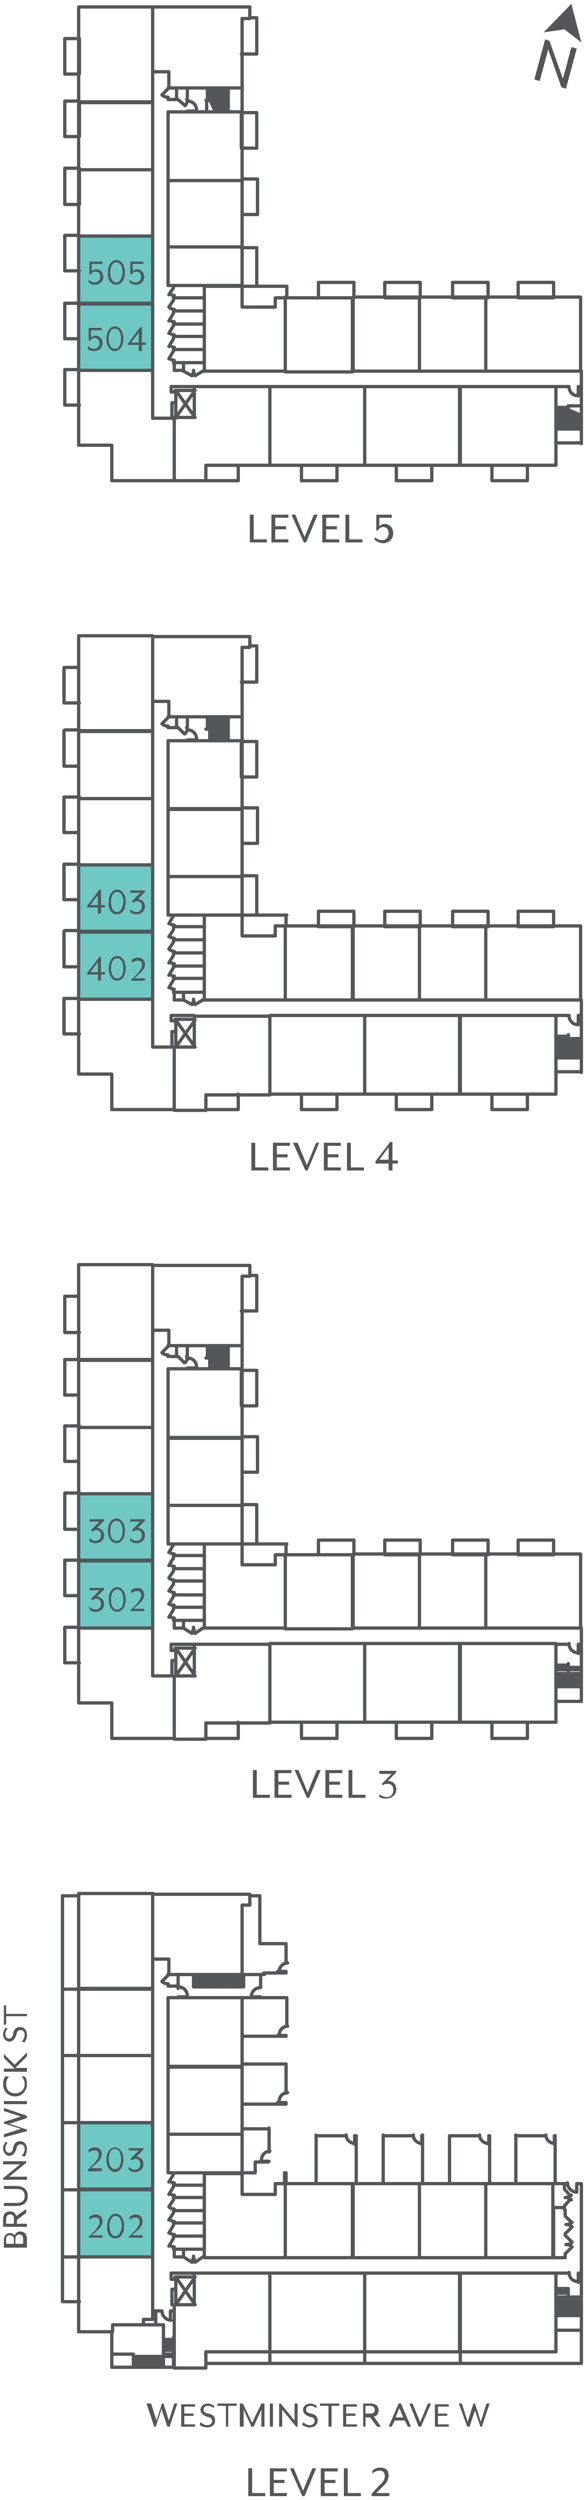 <?xml version="1.0" encoding="utf-8"?>
<!-- Generator: Adobe Illustrator 26.3.1, SVG Export Plug-In . SVG Version: 6.00 Build 0)  -->
<svg version="1.1" id="Layer_1" xmlns="http://www.w3.org/2000/svg" xmlns:xlink="http://www.w3.org/1999/xlink" x="0px" y="0px"
	 width="76px" height="324px" viewBox="0 0 76 324" style="enable-background:new 0 0 76 324;" xml:space="preserve">
<style type="text/css">
	.st0{fill:none;stroke:#54575A;stroke-width:0.325;stroke-linecap:round;stroke-linejoin:round;stroke-miterlimit:10;}
	.st1{fill:#54575A;}
	.st2{fill:none;stroke:#54575A;stroke-width:0;stroke-linecap:round;stroke-miterlimit:10;}
	.st3{fill:none;stroke:#54575A;stroke-width:0.65;stroke-linecap:round;stroke-linejoin:round;stroke-miterlimit:10;}
	.st4{fill:#53575A;}
	.st5{fill:none;stroke:#54575A;stroke-width:0.428;stroke-linecap:round;stroke-linejoin:round;stroke-miterlimit:10;}
	.st6{fill:#6EC9C4;}
	.st7{fill:none;stroke:#6EC9C4;stroke-width:0;stroke-linecap:round;stroke-miterlimit:10;}
	.st8{fill:#6EC8C4;}
</style>
<g>
	<g>
		<path class="st5" d="M72.1,302h3.3 M26.9,257.5v-1.5 M72.1,297.2h1.6 M72.1,300.1h1.6 M72.1,297.7h1.6 M72.1,298h1.6 M72.1,298.4
			h1.6 M29.4,257.5v-1.5 M27.2,257.5v-1.5 M27.6,257.5v-1.5 M27.9,257.5v-1.5 M28.3,257.5v-0.8 M29.1,257.5v-1.5 M19.8,245.4h-9.6
			v12.3h9.6V245.4z M21.8,255.9h9.6v-9h1v-1.4H19.8v8.4h2.1V255.9 M10.2,266.4h9.6v-8.6h-9.6V266.4z M10.2,275.1h9.6v-8.7h-9.6
			V275.1z"/>
	</g>
	<path class="st6" d="M10.2,283.8h9.6l-9.6-8.6V283.8z M19.8,283.8l-9.6-8.6h9.6V283.8z"/>
	<path class="st7" d="M10.2,283.8h9.6l-9.6-8.6V283.8L10.2,283.8z M19.8,283.8l-9.6-8.6h9.6V283.8L19.8,283.8z"/>
	<rect x="10.2" y="275.1" class="st5" width="9.6" height="8.6"/>
	<path class="st6" d="M10.2,292.5h9.6l-9.6-8.7V292.5z M19.8,292.5l-9.6-8.7h9.6V292.5z"/>
	<path class="st7" d="M10.2,292.5h9.6l-9.6-8.7V292.5L10.2,292.5z M19.8,292.5l-9.6-8.7h9.6V292.5L19.8,292.5z"/>
	<g>
		<path class="st5" d="M10.2,292.5h9.6v-8.7h-9.6V292.5z M22.5,298.7h2.7v-4.1H35v10.2h-8.3v2.1h-4.1V298.7 M25.2,294.6h-3v0.8h0.5
			v-0.3h2.5 M22.8,296.7h-0.5v2h0.5V296.7z M22.8,295.1l2.5,3.6h-2.5l2.5-3.6 M22.8,296.7v-1.3 M47.3,304.8H35v-10.2h12.3V304.8z
			 M59.7,304.8H47.3v-10.2h12.3V304.8z M72.1,304.8H59.7v-10.2h12.4V304.8z M54.4,283H63v9.6h-8.6V283z M45.8,283h8.6v9.6h-8.6V283z
			 M37,283v9.6H26.5v-10.9h4.9v2.7h4.3V283H37h8.7v9.6H37V283 M26.5,291.5h-3.9h1.2v1h-1.2v-1 M25.1,292.4c0,0.2,0.1,0.5,0.2,0.7
			 M25.3,293.2l1-0.7h0.1 M24.9,293.1c0.1-0.2,0.2-0.4,0.2-0.7 M24.9,293.2l-1.1-0.7 M23.8,292.5L23.8,292.5 M21.8,276.6h9.6v5h-9.6
			V276.6z M22.5,291.5v-0.3 M22.5,290.1v-0.5 M22,291c0.2,0.1,0.4,0.2,0.6,0.2 M21.9,291.1l0.6-1 M26.5,289.8h-3.9 M26.5,288.1h-3.9
			 M22,289.4c0.2,0.1,0.4,0.2,0.6,0.2 M21.9,289.4l0.6-1v-0.5 M26.5,286.5h-3.9 M22,287.7c0.2,0.1,0.4,0.2,0.6,0.2 M21.9,287.7
			l0.6-0.9v-0.5 M26.5,284.8h-3.9 M22,286.1c0.2,0.1,0.4,0.2,0.6,0.2 M21.9,286l0.6-0.9v-0.5 M26.5,283.2h-3.9 M22,284.3
			c0.2,0.1,0.4,0.2,0.6,0.2 M21.9,284.4l0.6-1v-0.5 M22,282.7c0.2,0.1,0.4,0.2,0.6,0.2 M21.9,282.8l0.6-1v-0.1 M21.8,276.6h9.6v-8.7
			h-9.6V276.6z M31.2,258.9h0.2h-9.6v8.9h9.6v-8.9 M33.8,255.9v1.7 M31.6,257.5h-6.5 M26.5,255.9v1.5 M23.1,258.9v-0.1h1.1
			 M24.3,258.7c0-0.7-0.5-1.2-1.2-1.2 M23.1,257.7v-1.7 M21.8,257.4h1.2 M21.8,255.9v0.1l-0.8,0.8 M21,256.8
			c0.2,0.2,0.5,0.3,0.8,0.3 M21.8,257.2v0.2 M23,255.9h-0.2 M75.4,294.6H75v1.2 M73.8,294.5c0,0.7,0.5,1.2,1.2,1.2 M75.4,283v19
			 M72.1,294.6h1.6 M73.7,300.1v-3.5 M72.1,298.7h1.6 M72.1,299.1h1.6 M72.1,299.4h1.6 M72.1,299.8h1.6 M75.4,300.1h-1.6
			 M75.4,298.4h-1.6 M75.4,298.7h-0.8 M74.6,299.1h-0.8 M75.4,299.4h-1.6 M75.4,299.8h-1.6 M73.7,298.4l1.6,0.7 M73.7,298.7l1.6,0.7
			 M73.7,297.7h1.6 M73.7,298h1.6 M25.7,257.5v-1.5 M26.1,257.5v-1.5 M37.1,281.8v-0.2h-0.2v0.2 M72.1,296.6h1.6 M72.1,296.9h1.6
			 M26.7,306.3h48.7 M35,304.8v1.5 M47.3,304.8v1.5 M59.7,304.8v1.5 M75.4,302v4.3 M63,283h8.7v9.6H63V283z M25.1,257.5v-1.5
			 M25.4,257.5v-1.5 M31.4,258.9h2.4v-0.1h-1.2 M33.8,257.6c-0.7,0-1.2,0.5-1.2,1.2 M31.6,257.5v-1.5 M29.8,257.5v-1.5 M30.2,257.5
			v-1.5 M30.6,257.5v-1.5 M30.9,257.5v-1.5 M31.2,257.5v-1.5 M27.9,255.9l0.7,1.5 M28.7,257.5v-1.5 M28.4,256.6v-0.7 M28.1,255.9
			l0.6,1.5 M31.4,255.9h2.4 M21.2,303.9h1.3 M21.2,305.4v1.4 M17.3,305.4v1.4 M21.2,304.3h1.3 M21.2,304.6h1.3 M21.2,305.1h1.3
			 M21.2,305.4h1.3 M20.8,305.4v1.4 M20.5,305.4v1.4 M20.1,305.4v1.4 M19.8,305.4v1.4 M19.4,305.4v1.4 M19.1,305.4v1.4 M18.7,305.4
			v1.4 M18.3,305.4v1.4 M18,305.4v1.4 M17.6,305.4v1.4 M21,299.5c0,0.6,0.5,1.2,1.2,1.2 M17.3,305.4v-0.3h-2.8 M10.2,302.2v-9.7h9.6
			v6.2v1.9h-1.2v0.7h-4v0.9H10.2 M22.1,300.6v-1.1h0.4 M21,299.5h-1.2 M18.5,301.3h1.7v-1.7 M20.3,301.3h0.9 M14.5,302.2v4.6h8
			 M22.5,302.9v3.9h-8 M21.2,301.3v4.1h-3.9 M21.2,303.2h1.3 M21.2,303.6h1.3 M73.2,286.4v-0.4 M71.8,283h1.8 M74.8,283h0.6
			 M73.6,282.9c0,0.6,0.5,1.2,1.2,1.2 M74.8,284.1V283 M73.9,284.5l-0.7-0.8V283 M73.3,284.8c0.3,0,0.6-0.1,0.8-0.3 M73.2,285.9
			l0.7-0.8 M74.1,285.1c-0.2-0.2-0.5-0.3-0.8-0.3 M73.2,286.1h-1.4 M73.3,287.2l0.8,0.8 M73.4,288.3c0.3,0,0.6-0.1,0.8-0.3
			 M73.3,289.5l0.8-0.8 M74.2,288.6c-0.2-0.2-0.5-0.3-0.8-0.3 M73.3,289.7l0.8,0.8 M73.4,290.9c0.3,0,0.6-0.1,0.8-0.3 M73.3,292.1
			l0.8-0.8 M74.2,291.2c-0.2-0.2-0.5-0.3-0.8-0.3 M71.8,286.4v6.2h1.5v-0.4 M73.3,289.7v-0.2 M73.3,287.2v-0.8h-0.1 M10.2,245.7H8.1
			v52.6h2.2 M10.2,257.8H8.1 M10.2,266.4H8.1 M19.8,275.1H8.1 M19.8,283.8H8.1 M19.8,292.5H8.1 M32.4,245.7h1.3v6.2h3.4 M37.1,255.7
			h-2.9v0.2 M37.1,267.5H32 M32,263.9h5.1 M37.1,272.7H32 M41,282.4v-5.7 M49.7,282.4v-5.7 M46.2,276.8v5.7 M58.3,276.8v5.7
			 M54.8,282.4v-5.7 M66.9,282.4v-5.7 M63.5,276.8v5.7 M72,283v-6.2 M37.1,255.5H36 M37.3,254.4c-0.6,0-1.1,0.5-1.1,1.2 M37.1,263.8
			H36 M37.3,262.6c-0.6,0-1.1,0.5-1.1,1.2 M37.1,272.5H36 M37.3,271.2c-0.6,0-1.1,0.5-1.1,1.2 M34.9,280.1h-1.1 M35,278.8
			c-0.6,0-1.1,0.5-1.1,1.2 M33.1,280.2h1.7v-0.1 M34.9,278.9v-3.1 M46,276.8v1.1 M44.9,276.7c0,0.6,0.5,1.1,1.2,1.1 M54.7,276.8v1.1
			 M53.6,276.7c0,0.6,0.5,1.1,1.2,1.1 M63.4,276.8v1.1 M62.2,276.7c0,0.6,0.5,1.1,1.2,1.1 M71.9,276.8v1.1 M70.8,276.7
			c0,0.6,0.5,1.1,1.2,1.1 M33.8,255.9h0.5 M37.1,255.5v0.2 M37.1,254.4v-2.5 M33.8,258.9h3.4v3.7 M37.1,263.8v0.1 M32,263.9h-0.6
			 M31.4,267.5H32 M32,272.7h-0.6 M31.4,275.9h3.5 M37.1,272.5v0.2 M37.1,271.3v-3.8 M33.1,280.2v1.4h-1.7 M41,282.4v0.5
			 M46.2,282.4v0.5 M49.7,283v-0.5 M58.3,282.4v0.5 M54.8,283v-0.5"/>
		<path class="st5" d="M66.9,282.4v0.5 M63.5,283v-0.5 M46,276.8h0.2 M44.9,276.8H41 M53.5,276.8h-3.8 M54.7,276.8h0.1 M62.2,276.8
			h-3.9 M63.4,276.8h0.1 M70.8,276.8h-3.9 M71.9,276.8H72 M37.1,281.8v1.1 M36.9,281.8v1.1 M72.1,220.5h3.3 M26.9,175.9v-1.5
			 M72.1,215.8h1.6 M72.1,218.6h1.6 M72.1,216.1h1.6 M72.1,216.4h1.6 M72.1,216.9h1.6 M29.6,175.9v-1.5 M27.2,175.9v-1.5
			 M27.6,175.9v-1.5 M27.9,175.9v-1.5 M28.3,175.9v-1.5 M28.6,175.9v-1.5 M28.9,175.9v-1.5 M29.3,175.9v-1.5 M19.8,163.9h-9.6v12.3
			h9.6V163.9z M10.2,168H8.4 M8.4,172.7h1.9 M21.8,174.4h9.6v-9h1v-1.4H19.8v8.4h2.1V174.4 M32.4,165.3h0.9v4.6h-2 M10.2,185h9.6
			v-8.7h-9.6V185z M8.4,176.2h1.9 M10.2,180.8H8.4 M10.2,193.6h9.6V185h-9.6V193.6z"/>
	</g>
	<path class="st6" d="M10.2,202.3h9.6l-9.6-8.6V202.3z M19.8,202.3l-9.6-8.6h9.6V202.3z"/>
	<path class="st7" d="M10.2,202.3h9.6l-9.6-8.6V202.3L10.2,202.3z M19.8,202.3l-9.6-8.6h9.6V202.3L19.8,202.3z"/>
	<rect x="10.2" y="193.6" class="st5" width="9.6" height="8.6"/>
	<path class="st6" d="M10.2,211h9.6l-9.6-8.7V211z M19.8,211l-9.6-8.7h9.6V211z"/>
	<path class="st7" d="M10.2,211h9.6l-9.6-8.7V211L10.2,211z M19.8,211l-9.6-8.7h9.6V211L19.8,211z"/>
	<g>
		<path class="st5" d="M10.2,211h9.6v-8.7h-9.6V211z M10.2,210.9H8.4 M8.4,215.5h1.9 M14.5,225.3v-4.6h-4.3V211h9.6v6.2h2.8v8.1
			H14.5 M22.5,217.2h2.7v-4.1H35v10.2h-8.3v2.1h-4.1V217.2 M26.7,225.3h4.2v-2.1 M25.2,213.1h-3v0.8h0.5v-0.3h2.5 M22.8,215.2h-0.5
			v2h0.5V215.2z M22.8,213.6l2.5,3.6h-2.5l2.5-3.6 M22.8,215.2v-1.3 M47.3,223.2H35v-10.2h12.3V223.2z M39.1,223.2v2.1h4.6v-2.1
			 M59.7,223.2H47.3v-10.2h12.3V223.2z M51.4,223.2v2.1h4.6v-2.1 M72.1,223.2H59.7v-10.2h12.4V223.2z M68.4,223.2h-4.6v2.1h4.6
			V223.2z M63,211h12.3v-9.6H63V211z M67.2,199.6h4.6v1.9h-4.6V199.6z M63.3,199.6h-4.6v1.9h4.6V199.6z M54.4,201.4H63v9.6h-8.6
			V201.4z M54.5,199.6h-4.6v1.9h4.6V199.6z M45.8,201.4h8.6v9.6h-8.6V201.4z M45.9,199.6h-4.6v1.9h4.6V199.6z M37,201.4v9.6H26.5
			v-10.9h4.9v2.7h4.3v-1.3H37h8.7v9.6H37V201.4 M31.4,200.1h5.8 M33.3,200.1V195h-2 M26.5,210h-3.9h1.2v1h-1.2v-1 M25.1,210.9
			c0,0.2,0.1,0.5,0.2,0.7 M25.3,211.7l1-0.7h0.1 M24.9,211.6c0.1-0.2,0.2-0.4,0.2-0.7 M24.9,211.7l-1.1-0.7 M23.8,211L23.8,211
			 M21.8,195.1h9.6v5h-9.6V195.1z M22.5,210v-0.3 M22.5,208.5V208 M22,209.5c0.2,0.1,0.4,0.2,0.6,0.2 M21.9,209.6l0.6-1 M26.5,208.3
			h-3.9 M26.5,206.7h-3.9 M22,207.9c0.2,0.1,0.4,0.2,0.6,0.2 M21.9,207.9l0.6-1v-0.5 M26.5,204.9h-3.9 M22,206.2
			c0.2,0.1,0.4,0.2,0.6,0.2 M21.9,206.2l0.6-0.9v-0.5 M26.5,203.3h-3.9 M22,204.6c0.2,0.1,0.4,0.2,0.6,0.2 M21.9,204.5l0.6-0.9v-0.5
			 M26.5,201.6h-3.9 M22,202.8c0.2,0.1,0.4,0.2,0.6,0.2 M21.9,202.9l0.6-1 M22.5,202v-0.5 M22,201.2c0.2,0.1,0.4,0.2,0.6,0.2
			 M21.9,201.2l0.6-1v-0.1 M31.4,186.2h2v4.6h-2 M21.8,195.1h9.6v-8.7h-9.6V195.1z M31.2,177.4h0.2h-9.6v8.9h9.6v-8.9 M33.3,182.2
			h-2v-4.6h2V182.2z M31.4,174.4v3 M29.6,177.4v-1.4h-2.9 M27.9,175.9v1.4 M28.3,176.7v0.7 M28.6,175.9v0.7 M28.9,175.9v1.4
			 M29.3,175.9v1.4 M24.3,177.4v-0.1h1.1 M25.5,177.2c0-0.7-0.5-1.2-1.2-1.2 M24.3,176.2v-1.7 M23.1,175.8l0.8,0.8 M24,176.6
			c0.2-0.2,0.3-0.5,0.3-0.8 M24.2,175.8h0.1 M21.8,175.8h1.2 M21.8,174.4v0.1l-0.8,0.8 M21,175.3c0.2,0.2,0.5,0.3,0.8,0.3
			 M21.8,175.6v0.2 M23,174.4h-0.2 M22.9,174.4v1.4 M75.4,213.1H75v1.2 M73.8,213c0,0.7,0.5,1.2,1.2,1.2 M75.4,211v9.5 M72.1,213.1
			h1.6 M73.7,218.6v-3 M72.1,217.2h1.6 M72.1,217.6h1.6 M72.1,217.9h1.6 M72.1,218.3h1.6 M75.4,218.6h-1.6 M75.4,216.9h-1.6
			 M75.4,217.2h-0.8 M74.6,217.6h-0.8 M75.4,217.9h-1.6 M75.4,218.3h-1.6 M73.7,216.9l1.6,0.7 M73.7,217.2l1.6,0.7 M73.7,216.1h1.6
			 M73.7,216.4h1.6 M27.9,175.9l0.7,1.4 M28.3,175.9l0.6,1.4 M27.2,177.4v-1.4 M27.6,177.4v-1.4 M37.1,200.1v1.3 M8.4,184.8h1.9
			 M10.2,189.4H8.4 M8.4,193.5h1.9 M10.2,198.2H8.4 M8.4,202.2h1.9 M10.2,206.8H8.4 M8.4,168v4.6 M8.4,176.2v4.6 M8.4,184.8v4.6
			 M8.4,193.5v4.6 M8.4,202.2v4.6 M8.4,210.9v4.6 M72.1,138.9h3.3 M26.9,94.4v-1.5 M72.1,134.3h1.6 M72.1,137.1h1.6 M72.1,134.6h1.6
			 M72.1,135h1.6 M72.1,135.3h1.6 M29.6,94.4v-1.5 M27.2,94.4v-1.5 M27.6,94.4v-1.5 M27.9,94.4v-1.5 M28.3,94.4v-1.5 M28.6,94.4
			v-1.5 M28.9,94.4v-1.5 M29.3,94.4v-1.5 M19.8,82.4h-9.6v12.3h9.6V82.4z M10.2,86.5H8.4 M8.3,86.5v4.6 M8.4,91.1h1.9 M21.8,92.9
			h9.6v-9h1v-1.4H19.8v8.4h2.1V92.9 M32.4,83.7h0.9v4.7h-2 M10.2,103.5h9.6v-8.7h-9.6V103.5z M8.4,94.6h1.9 M10.2,99.3H8.4
			 M8.3,99.3v-4.6 M10.2,112.1h9.6v-8.6h-9.6V112.1z"/>
	</g>
	<path class="st6" d="M10.2,120.7h9.6l-9.6-8.6V120.7z M19.8,120.7l-9.6-8.6h9.6V120.7z"/>
	<path class="st7" d="M10.2,120.7h9.6l-9.6-8.6V120.7L10.2,120.7z M19.8,120.7l-9.6-8.6h9.6V120.7L19.8,120.7z"/>
	<rect x="10.2" y="112.1" class="st5" width="9.6" height="8.6"/>
	<path class="st6" d="M10.2,129.5h9.6l-9.6-8.7V129.5z M19.8,129.5l-9.6-8.7h9.6V129.5z"/>
	<path class="st7" d="M10.2,129.5h9.6l-9.6-8.7V129.5L10.2,129.5z M19.8,129.5l-9.6-8.7h9.6V129.5L19.8,129.5z"/>
	<g>
		<path class="st5" d="M10.2,129.5h9.6v-8.7h-9.6V129.5z M10.2,129.4H8.4 M8.3,129.4v4.6 M8.4,134h1.9 M14.5,143.8v-4.6h-4.3v-9.7
			h9.6v6.2h2.8v8.1H14.5 M22.5,135.7h2.7v-4H35v10.2h-8.3v2h-4.1V135.7 M26.7,143.8h4.2v-2 M25.2,131.6h-3v0.7h0.5v-0.2h2.5
			 M22.8,133.7h-0.5v2h0.5V133.7z M22.8,132.2l2.5,3.5h-2.5l2.5-3.5 M22.8,133.7v-1.3 M47.3,141.8H35v-10.2h12.3V141.8z M39.1,141.8
			v2h4.6v-2 M59.7,141.8H47.3v-10.2h12.3V141.8z M51.4,141.8v2h4.6v-2 M72.1,141.8H59.7v-10.2h12.4V141.8z M68.4,141.8h-4.6v2h4.6
			V141.8z M63,129.6h12.3V120H63V129.6z M67.2,118.1h4.6v2h-4.6V118.1z M63.3,118.1h-4.6v2h4.6V118.1z M54.4,120H63v9.6h-8.6V120z
			 M54.5,118.1h-4.6v2h4.6V118.1z M45.8,120h8.6v9.6h-8.6V120z M45.9,118.1h-4.6v2h4.6V118.1z M37,120v9.6H26.5v-11h4.9v2.7h4.3V120
			H37h8.7v9.6H37V120 M31.4,118.6h5.8 M33.3,118.6v-5.1h-2 M26.5,128.6h-3.9h1.2v1h-1.2v-1 M25.1,129.5c0,0.2,0.1,0.5,0.2,0.7
			 M25.3,130.2l1-0.6h0.1 M24.9,130.2c0.1-0.2,0.2-0.4,0.2-0.7 M24.9,130.2l-1.1-0.6 M23.8,129.6L23.8,129.6 M21.8,113.6h9.6v5h-9.6
			V113.6z M22.5,128.6v-0.4 M22.5,127v-0.5 M22,128c0.2,0.1,0.4,0.2,0.6,0.2 M21.9,128l0.6-1 M26.5,126.8h-3.9 M26.5,125.2h-3.9
			 M22,126.3c0.2,0.1,0.4,0.2,0.6,0.2 M21.9,126.4l0.6-1v-0.5 M26.5,123.5h-3.9 M22,124.7c0.2,0.1,0.4,0.2,0.6,0.2 M21.9,124.8
			l0.6-1v-0.5 M26.5,121.8h-3.9 M22,123.1c0.2,0.1,0.4,0.2,0.6,0.2 M21.9,123l0.6-0.9v-0.5 M26.5,120.1h-3.9 M22,121.4
			c0.2,0.1,0.4,0.2,0.6,0.2 M21.9,121.4l0.6-0.9v-0.5 M22,119.7c0.2,0.1,0.4,0.2,0.6,0.2 M21.9,119.7l0.6-1v-0.1 M31.4,104.7h2v4.6
			h-2 M21.8,113.6h9.6v-8.7h-9.6V113.6z M31.2,96h0.2h-9.6v8.8h9.6V96 M33.3,100.7h-2v-4.6h2V100.7z M31.4,92.9V96 M29.6,96v-1.5
			h-2.9 M27.9,94.4V96 M28.3,95.1V96 M28.6,94.4v0.7 M28.9,94.4V96 M29.3,94.4V96 M24.3,96v-0.1h1.1 M25.5,95.8
			c0-0.7-0.5-1.2-1.2-1.2 M24.3,94.6v-1.7 M23.1,94.3l0.8,0.8 M24,95.1c0.2-0.2,0.3-0.5,0.3-0.8 M24.2,94.3h0.1 M21.8,94.3h1.2
			 M21.8,92.9V93L21,93.8 M21,93.8c0.2,0.2,0.5,0.3,0.8,0.3 M21.8,94.1v0.2 M23,92.9h-0.2 M22.9,92.9v1.4 M75.4,131.6H75v1.1
			 M73.8,131.6c0,0.7,0.5,1.2,1.2,1.2 M75.4,129.6v9.4 M72.1,131.6h1.6 M73.7,137.1v-3 M72.1,135.7h1.6 M72.1,136.1h1.6 M72.1,136.4
			h1.6 M72.1,136.8h1.6 M75.4,137.1h-1.6 M75.4,135.3h-1.6 M75.4,135.7h-0.8 M74.6,136.1h-0.8 M75.4,136.4h-1.6 M75.4,136.8h-1.6
			 M73.7,135.3l1.6,0.7 M73.7,135.7l1.6,0.7 M73.7,134.6h1.6 M73.7,135h1.6 M27.9,94.4l0.7,1.5 M28.3,94.4l0.6,1.5 M27.2,96v-1.5
			 M27.6,96v-1.5 M37.1,118.6v1.4 M8.4,103.3h1.9 M10.2,107.9H8.4 M8.3,107.9v-4.6 M8.4,112h1.9 M10.2,116.6H8.4 M8.3,116.6V112
			 M8.4,120.6h1.9 M10.2,125.3H8.4 M8.3,125.3v-4.6 M72.1,57.4h3.3 M26.9,12.9v-1.5 M26.8,14.5v-1.5 M72.1,52.8h1.6 M72.1,55.6h1.6
			 M72.1,53.1h1.6 M72.1,53.5h1.6 M72.1,53.8h1.6 M29.6,12.9v-1.5 M27.2,12.9v-1.5 M27.6,12.9v-1.5 M27.9,12.9v-1.5 M28.3,12.9v-1.5
			 M28.6,12.9v-1.5 M28.9,12.9v-1.5 M29.3,12.9v-1.5 M19.8,0.9h-9.6v12.3h9.6V0.9z M10.2,5H8.4v4.6h1.9V5z M21.8,11.4h9.6v-9h1V0.9
			H19.8v8.4h2.1V11.4 M32.4,2.3h0.9V7h-2 M10.2,22h9.6v-8.7h-9.6V22z M8.4,13.1h1.9v4.6H8.4V13.1z M10.2,30.6h9.6V22h-9.6V30.6z
			 M8.4,21.8h1.9v4.7H8.4V21.8z"/>
	</g>
	<path class="st6" d="M10.2,39.3h9.6l-9.6-8.7V39.3z M19.8,39.3l-9.6-8.7h9.6V39.3z"/>
	<path class="st7" d="M10.2,39.3h9.6l-9.6-8.7V39.3L10.2,39.3z M19.8,39.3l-9.6-8.7h9.6V39.3L19.8,39.3z"/>
	<path class="st5" d="M10.2,39.3h9.6v-8.7h-9.6V39.3z M10.2,30.5H8.4v4.6h1.9"/>
	<path class="st6" d="M10.2,48h9.6l-9.6-8.6V48z M19.8,48l-9.6-8.6h9.6V48z"/>
	<path class="st7" d="M10.2,48h9.6l-9.6-8.6V48L10.2,48z M19.8,48l-9.6-8.6h9.6V48L19.8,48z"/>
	<g>
		<path class="st5" d="M10.2,48h9.6v-8.6h-9.6V48z M10.2,43.9H8.4v-4.6h1.9 M10.2,47.9H8.4v4.6h1.9 M14.5,62.3v-4.6h-4.3V48h9.6v6.2
			h2.8v8.1H14.5 M22.5,54.1h2.7v-4H35v10.2h-8.3v2h-4.1V54.1 M26.7,62.3h4.2v-2 M25.2,50.1h-3v0.7h0.5v-0.2h2.5 M22.8,52.2h-0.5v2
			h0.5V52.2z M22.8,50.6l2.5,3.5h-2.5l2.5-3.5 M22.8,52.2v-1.3 M47.3,60.3H35V50.1h12.3V60.3z M39.1,60.3v2h4.6v-2 M59.7,60.3H47.3
			V50.1h12.3V60.3z M51.4,60.3v2h4.6v-2 M72.1,60.3H59.7V50.1h12.4V60.3z M68.4,60.3h-4.6v2h4.6V60.3z M63,48.1h12.3v-9.6H63V48.1z
			 M67.2,36.6h4.6v2h-4.6V36.6z M63.3,36.6h-4.6v2h4.6V36.6z M54.4,38.5H63v9.6h-8.6V38.5z M54.5,36.6h-4.6v2h4.6V36.6z M45.8,38.5
			h8.6v9.6h-8.6V38.5z M45.9,36.6h-4.6v2h4.6V36.6z M37,38.5v9.6H26.5v-11h4.9v2.7h4.3v-1.2H37h8.7v9.6H37V38.5 M31.4,37.1h5.8v1.4
			 M33.3,37.1v-5h-2 M26.5,47h-3.9h1.2v1h-1.2v-1 M25.1,48c0,0.2,0.1,0.5,0.2,0.7 M25.3,48.7l1-0.6h0.1 M24.9,48.7
			c0.1-0.2,0.2-0.4,0.2-0.7 M24.9,48.7l-1.1-0.6 M23.8,48.1L23.8,48.1 M21.8,32h9.6v5h-9.6V32z M22.5,47v-0.3 M22.5,45.5V45
			 M22,46.5c0.2,0.1,0.4,0.2,0.6,0.2 M21.9,46.5l0.6-1 M26.5,45.3h-3.9 M26.5,43.6h-3.9 M22,44.8c0.2,0.1,0.4,0.2,0.6,0.2
			 M21.9,44.9l0.6-1v-0.5 M26.5,42h-3.9 M22,43.2c0.2,0.1,0.4,0.2,0.6,0.2 M21.9,43.2l0.6-1v-0.5 M26.5,40.3h-3.9 M22,41.5
			c0.2,0.1,0.4,0.2,0.6,0.2 M21.9,41.6l0.6-1v-0.5 M26.5,38.6h-3.9 M22,39.9c0.2,0.1,0.4,0.2,0.6,0.2 M21.9,39.8l0.6-0.9v-0.5
			 M22,38.1c0.2,0.1,0.4,0.2,0.6,0.2 M21.9,38.2l0.6-0.9v-0.2 M31.4,23.2h2v4.6h-2 M21.8,32h9.6v-8.6h-9.6V32z M31.2,14.5h0.2h-9.6
			v8.9h9.6v-8.9 M33.3,19.2h-2v-4.6h2V19.2z M31.4,11.4v3.1 M29.6,14.5v-1.5h-2.9 M27.6,12.9v0.7 M27.9,12.9v1.5 M28.3,12.9v1.5
			 M28.6,12.9v1.5 M28.9,12.9v1.5 M29.3,12.9v1.5 M27.2,12.9l0.7,1.5 M24.3,14.5v-0.1h1.1 M25.5,14.3c0-0.7-0.5-1.2-1.2-1.2
			 M24.3,13.1v-1.7 M23.1,12.9l0.8,0.7 M24,13.7c0.2-0.2,0.3-0.5,0.3-0.8 M24.2,12.9h0.1 M21.8,12.9h1.2 M21.8,11.4v0.1L21,12.3
			 M21,12.3c0.2,0.2,0.5,0.3,0.8,0.3 M21.8,12.6v0.3 M23,11.4h-0.2 M22.9,11.4v1.5 M75.4,50.1H75v1.1 M73.8,50.1
			c0,0.7,0.5,1.2,1.2,1.2 M75.4,48.1v9.4 M72.1,50.1h1.6 M73.7,55.6v-3h1.6 M72.1,54.1h1.6 M72.1,54.5h1.6 M72.1,54.9h1.6
			 M72.1,55.3h1.6 M75.4,55.6h-1.6 M74.6,53.5h-0.8 M75.4,53.8h-1.6 M75.4,54.1h-1.6 M75.4,54.5h-1.6 M75.4,54.9h-1.6 M75.4,55.3
			h-1.6 M73.7,53.1l1.6,0.7"/>
	</g>
	<path class="st4" d="M32.2,323.5h2.2v-0.4h-1.7v-3.2h-0.5V323.5L32.2,323.5z M35,323.5h2.2v-0.4h-1.7v-1.3h1.4v-0.4h-1.4v-1.1h1.7
		v-0.4H35V323.5L35,323.5z M39.2,323.5h0.3l1.5-3.6h-0.5l-1.2,2.9l-1.2-2.9h-0.5L39.2,323.5L39.2,323.5z M41.6,323.5h2.2v-0.4h-1.7
		v-1.3h1.4v-0.4h-1.4v-1.1h1.7v-0.4h-2.2V323.5L41.6,323.5z M44.6,323.5h2.2v-0.4h-1.7v-3.2h-0.5V323.5L44.6,323.5z M48.3,323.5h2.2
		v-0.4h-1.7l0.9-0.9c0.3-0.3,0.7-0.7,0.7-1.4c0-0.7-0.4-1-1.1-1c-0.4,0-0.8,0.2-1,0.4v0.4c0.3-0.3,0.6-0.4,1-0.4
		c0.3,0,0.6,0.2,0.6,0.7c0,0.5-0.3,0.9-0.7,1.2l-1,1.1V323.5L48.3,323.5z"/>
	<path class="st4" d="M20,314.5h0.2l0.7-2.1c0,0,0-0.2,0.1-0.2c0,0,0,0.1,0,0.2l0.7,2.1H22l1-3h-0.4l-0.7,2.2c0,0.1,0,0.2,0,0.2
		s0-0.1,0-0.2l-0.7-2.2h-0.2l-0.7,2.2c0,0.1,0,0.2,0,0.2c0,0,0-0.1,0-0.2l-0.7-2.2H19L20,314.5L20,314.5z M23.5,314.5h1.8v-0.3h-1.4
		v-1.1h1.2v-0.3h-1.2v-0.9h1.4v-0.3h-1.8V314.5L23.5,314.5z M26.9,314.6c0.5,0,1-0.3,1-0.9c0-0.5-0.3-0.8-0.9-0.9
		c-0.5-0.1-0.6-0.3-0.6-0.5c0-0.3,0.2-0.5,0.6-0.5c0.2,0,0.5,0.1,0.7,0.3l0.1-0.3c-0.2-0.1-0.5-0.3-0.8-0.3c-0.6,0-1,0.4-1,0.8
		c0,0.4,0.3,0.7,0.8,0.9c0.6,0.1,0.7,0.3,0.7,0.6c0,0.3-0.3,0.5-0.6,0.5c-0.4,0-0.7-0.2-0.9-0.4l-0.1,0.4
		C26.1,314.4,26.4,314.6,26.9,314.6L26.9,314.6z M29.2,314.5h0.4v-2.7h1.1v-0.3h-2.5v0.3h1.1V314.5L29.2,314.5z M31.2,314.5h0.4v-2
		c0-0.1,0-0.2,0-0.2c0,0,0.1,0.2,0.1,0.2l0.9,2h0.3l0.9-2c0-0.1,0.1-0.2,0.1-0.2c0,0,0,0.2,0,0.2v2h0.4v-3h-0.4l-1.2,2.5l-1.2-2.5
		h-0.4V314.5L31.2,314.5z M35,314.5h0.4v-3H35V314.5L35,314.5z M36.2,314.5h0.4v-2.2l1.8,2.2h0.2v-3h-0.4v2.2l-1.8-2.2h-0.2V314.5
		L36.2,314.5z M40.2,314.6c0.5,0,1-0.3,1-0.9c0-0.5-0.3-0.8-0.9-0.9c-0.5-0.1-0.6-0.3-0.6-0.5c0-0.3,0.2-0.5,0.6-0.5
		c0.2,0,0.5,0.1,0.7,0.3l0.1-0.3c-0.2-0.1-0.5-0.3-0.8-0.3c-0.6,0-1,0.4-1,0.8c0,0.4,0.3,0.7,0.8,0.9c0.6,0.1,0.7,0.3,0.7,0.6
		c0,0.3-0.3,0.5-0.6,0.5c-0.4,0-0.7-0.2-0.9-0.4l-0.1,0.4C39.4,314.4,39.7,314.6,40.2,314.6L40.2,314.6z M42.6,314.5H43v-2.7H44
		v-0.3h-2.5v0.3h1.1V314.5L42.6,314.5z M44.5,314.5h1.8v-0.3h-1.4v-1.1h1.2v-0.3h-1.2v-0.9h1.4v-0.3h-1.8V314.5L44.5,314.5z
		 M47,314.5h0.4v-1.2H48l0.9,1.2h0.5l-0.9-1.3c0.4-0.1,0.6-0.4,0.6-0.8c0-0.5-0.3-0.9-1-0.9h-1V314.5L47,314.5z M47.4,312.9v-1.1H48
		c0.5,0,0.6,0.3,0.6,0.5c0,0.3-0.1,0.5-0.6,0.5H47.4L47.4,312.9z M50.4,314.5h0.4l0.4-0.8h1.3l0.4,0.8h0.4l-1.3-3h-0.3L50.4,314.5
		L50.4,314.5z M51.3,313.3l0.5-1.2l0.5,1.2H51.3L51.3,313.3z M54.3,314.5h0.3l1.3-3h-0.4l-1,2.4l-1-2.4h-0.4L54.3,314.5L54.3,314.5z
		 M56.4,314.5h1.8v-0.3h-1.4v-1.1h1.2v-0.3h-1.2v-0.9h1.4v-0.3h-1.8V314.5L56.4,314.5z M60.6,314.5h0.3l0.7-2.1c0,0,0-0.2,0-0.2
		c0,0,0,0.1,0,0.2l0.7,2.1h0.2l1-3h-0.4l-0.7,2.2c0,0.1,0,0.2,0,0.2s0-0.1-0.1-0.2l-0.7-2.2h-0.2l-0.7,2.2c0,0.1-0.1,0.2-0.1,0.2
		c0,0,0-0.1,0-0.2l-0.7-2.2h-0.4L60.6,314.5L60.6,314.5z"/>
	<path class="st4" d="M3.5,291.2v-1c0-0.7-0.4-1-0.9-1c-0.3,0-0.6,0.2-0.7,0.5c-0.1-0.2-0.4-0.3-0.6-0.3c-0.4,0-0.8,0.3-0.8,0.9v1
		H3.5L3.5,291.2z M3.1,290.8H2v-0.6c0-0.5,0.3-0.6,0.5-0.6c0.3,0,0.5,0.1,0.5,0.6V290.8L3.1,290.8z M1.7,290.8H0.8v-0.6
		c0-0.4,0.2-0.5,0.5-0.5c0.2,0,0.5,0.1,0.5,0.5V290.8L1.7,290.8z M3.5,288.6v-0.4H2.2v-0.5l1.2-0.9v-0.5l-1.3,0.9
		c-0.1-0.4-0.4-0.6-0.8-0.6c-0.5,0-0.9,0.3-0.9,1v1H3.5L3.5,288.6z M1.9,288.2H0.8v-0.6c0-0.5,0.3-0.6,0.5-0.6
		c0.3,0,0.5,0.1,0.5,0.6V288.2L1.9,288.2z M3.6,284.6c0-0.8-0.5-1.3-1.5-1.3H0.5v0.4h1.6c0.8,0,1.1,0.3,1.1,0.9
		c0,0.6-0.3,0.9-1.1,0.9H0.5v0.4h1.6C3.1,285.9,3.6,285.4,3.6,284.6L3.6,284.6z M3.5,282.5v-0.4H1.2l2.2-1.8v-0.2h-3v0.4h2.2
		l-2.2,1.8v0.2H3.5L3.5,282.5z M3.5,278.5c0-0.5-0.3-1-0.9-1c-0.5,0-0.8,0.3-0.9,0.9c-0.1,0.5-0.3,0.6-0.5,0.6
		c-0.3,0-0.5-0.2-0.5-0.6c0-0.2,0.1-0.5,0.3-0.7l-0.3-0.1c-0.1,0.2-0.3,0.5-0.3,0.8c0,0.6,0.4,1,0.8,1c0.4,0,0.7-0.3,0.9-0.8
		c0.1-0.6,0.3-0.7,0.6-0.7c0.3,0,0.5,0.3,0.5,0.6c0,0.4-0.2,0.7-0.4,0.9l0.4,0.1C3.3,279.4,3.5,279,3.5,278.5L3.5,278.5z M3.5,276.2
		V276l-2.1-0.7c0,0-0.2,0-0.2-0.1c0,0,0.1,0,0.2,0l2.1-0.7v-0.3l-3-1v0.4l2.2,0.7c0.1,0,0.2,0,0.2,0s-0.1,0-0.2,0l-2.2,0.7v0.2
		l2.2,0.7c0.1,0,0.2,0,0.2,0c0,0-0.1,0-0.2,0l-2.2,0.7v0.4L3.5,276.2L3.5,276.2z M3.5,272.7v-0.4h-3v0.4H3.5L3.5,272.7z M3.5,270.1
		c0-0.4-0.1-0.8-0.3-1H2.8c0.2,0.2,0.4,0.6,0.4,1c0,0.7-0.5,1.2-1.2,1.2c-0.8,0-1.2-0.5-1.2-1.2c0-0.5,0.2-0.8,0.4-1H0.7
		c-0.2,0.2-0.3,0.7-0.3,1c0,0.9,0.6,1.6,1.6,1.6C2.9,271.7,3.5,270.9,3.5,270.1L3.5,270.1z M3.5,268.4V268H2l1.5-1.5v-0.5l-1.6,1.6
		l-1.4-1.4v0.5l1.4,1.4H0.5v0.4H3.5L3.5,268.4z M3.5,263.7c0-0.5-0.3-1-0.9-1c-0.5,0-0.8,0.3-0.9,0.9c-0.1,0.5-0.3,0.6-0.5,0.6
		c-0.3,0-0.5-0.2-0.5-0.6c0-0.2,0.1-0.5,0.3-0.7l-0.3-0.1c-0.1,0.2-0.3,0.5-0.3,0.8c0,0.6,0.4,1,0.8,1c0.4,0,0.7-0.3,0.9-0.8
		c0.1-0.6,0.3-0.7,0.6-0.7c0.3,0,0.5,0.3,0.5,0.6c0,0.4-0.2,0.7-0.4,0.9l0.4,0.1C3.3,264.5,3.5,264.2,3.5,263.7L3.5,263.7z
		 M3.5,261.4V261H0.8v-1.1H0.5v2.5h0.3v-1.1H3.5L3.5,261.4z"/>
	<path class="st4" d="M12.4,200c0.6,0,1.1-0.4,1.1-1c0-0.6-0.4-0.9-0.9-1l0.9-0.9v-0.2h-1.9v0.3h1.3l-1.1,1.1l0.2,0.2
		c0.1-0.1,0.3-0.2,0.5-0.2c0.4,0,0.6,0.3,0.6,0.7c0,0.4-0.3,0.7-0.7,0.7c-0.4,0-0.6-0.2-0.8-0.4v0.4C11.7,199.9,12,200,12.4,200
		L12.4,200z M15.1,200c0.6,0,1.1-0.6,1.1-1.6c0-1-0.5-1.6-1.1-1.6c-0.6,0-1.1,0.6-1.1,1.6C14,199.4,14.5,200,15.1,200L15.1,200z
		 M15.1,199.7c-0.5,0-0.8-0.5-0.8-1.3c0-0.8,0.3-1.3,0.8-1.3c0.5,0,0.8,0.5,0.8,1.3C15.9,199.2,15.6,199.7,15.1,199.7L15.1,199.7z
		 M17.7,200c0.6,0,1.1-0.4,1.1-1c0-0.6-0.4-0.9-0.9-1l0.9-0.9v-0.2h-1.9v0.3h1.3l-1.1,1.1l0.2,0.2c0.1-0.1,0.3-0.2,0.5-0.2
		c0.4,0,0.6,0.3,0.6,0.7c0,0.4-0.3,0.7-0.7,0.7c-0.4,0-0.6-0.2-0.8-0.4v0.4C17.1,199.9,17.4,200,17.7,200L17.7,200z"/>
	<path class="st4" d="M12.4,208.9c0.6,0,1.1-0.4,1.1-1c0-0.6-0.4-0.9-0.9-1l0.9-0.9v-0.2h-1.9v0.3h1.3l-1.1,1.1l0.2,0.2
		c0.1-0.1,0.3-0.2,0.5-0.2c0.4,0,0.6,0.3,0.6,0.7c0,0.4-0.3,0.7-0.7,0.7c-0.4,0-0.6-0.2-0.8-0.4v0.4
		C11.8,208.8,12.1,208.9,12.4,208.9L12.4,208.9z M15.2,208.9c0.6,0,1.1-0.6,1.1-1.6c0-1-0.5-1.6-1.1-1.6c-0.6,0-1.1,0.6-1.1,1.6
		C14.1,208.3,14.6,208.9,15.2,208.9L15.2,208.9z M15.2,208.6c-0.5,0-0.8-0.5-0.8-1.3c0-0.8,0.3-1.3,0.8-1.3c0.5,0,0.8,0.5,0.8,1.3
		C16,208.1,15.7,208.6,15.2,208.6L15.2,208.6z M16.8,208.8h1.9v-0.3h-1.4l0.8-0.7c0.2-0.2,0.6-0.6,0.6-1.1c0-0.6-0.4-0.9-0.9-0.9
		c-0.3,0-0.7,0.2-0.8,0.3v0.4c0.2-0.2,0.5-0.3,0.8-0.3c0.3,0,0.5,0.1,0.5,0.6c0,0.4-0.3,0.7-0.5,1l-0.9,0.9V208.8L16.8,208.8z"/>
	<path class="st4" d="M12.7,118.4h0.4v-0.8h0.5v-0.3h-0.5v-2h-0.2l-1.6,2.1v0.2h1.4V118.4L12.7,118.4z M11.7,117.3l1-1.3v1.3H11.7
		L11.7,117.3z M15.2,118.5c0.6,0,1.1-0.6,1.1-1.6c0-1-0.5-1.6-1.1-1.6c-0.6,0-1.1,0.6-1.1,1.6C14,117.9,14.5,118.5,15.2,118.5
		L15.2,118.5z M15.2,118.2c-0.5,0-0.8-0.5-0.8-1.3c0-0.8,0.3-1.3,0.8-1.3c0.5,0,0.8,0.5,0.8,1.3C15.9,117.7,15.6,118.2,15.2,118.2
		L15.2,118.2z M17.7,118.5c0.6,0,1.1-0.4,1.1-1c0-0.6-0.4-0.9-0.9-1l0.9-0.9v-0.2h-1.9v0.3h1.3l-1.1,1.1l0.2,0.2
		c0.1-0.1,0.3-0.2,0.5-0.2c0.4,0,0.6,0.3,0.6,0.7c0,0.4-0.3,0.7-0.7,0.7c-0.4,0-0.6-0.2-0.8-0.4v0.4
		C17.1,118.4,17.4,118.5,17.7,118.5L17.7,118.5z"/>
	<path class="st4" d="M12.7,127.1h0.4v-0.8h0.5V126h-0.5v-2h-0.2l-1.6,2.1v0.2h1.4V127.1L12.7,127.1z M11.7,126l1-1.3v1.3H11.7
		L11.7,126z M15.2,127.1c0.6,0,1.1-0.6,1.1-1.6c0-1-0.5-1.6-1.1-1.6c-0.6,0-1.1,0.6-1.1,1.6C14.1,126.5,14.6,127.1,15.2,127.1
		L15.2,127.1z M15.2,126.8c-0.5,0-0.8-0.5-0.8-1.3c0-0.8,0.3-1.3,0.8-1.3c0.5,0,0.8,0.5,0.8,1.3C16,126.3,15.7,126.8,15.2,126.8
		L15.2,126.8z M16.9,127.1h1.9v-0.3h-1.4l0.8-0.7c0.2-0.2,0.6-0.6,0.6-1.1c0-0.6-0.4-0.9-0.9-0.9c-0.3,0-0.7,0.2-0.8,0.3v0.4
		c0.2-0.2,0.5-0.3,0.8-0.3c0.3,0,0.5,0.1,0.5,0.6c0,0.4-0.3,0.7-0.5,1l-0.9,0.9V127.1L16.9,127.1z"/>
	<path class="st4" d="M12.3,36.9c0.6,0,1.1-0.4,1.1-1c0-0.6-0.4-1-0.9-1c-0.2,0-0.4,0.1-0.6,0.2v-0.9h1.4v-0.3h-1.7v1.6l0.2,0.1
		c0.1-0.3,0.3-0.4,0.6-0.4c0.4,0,0.6,0.3,0.6,0.7c0,0.4-0.3,0.7-0.7,0.7c-0.4,0-0.7-0.2-0.8-0.4v0.4C11.7,36.8,12,36.9,12.3,36.9
		L12.3,36.9z M15.1,36.9c0.6,0,1.1-0.6,1.1-1.6c0-1-0.5-1.6-1.1-1.6c-0.6,0-1.1,0.6-1.1,1.6C13.9,36.3,14.4,36.9,15.1,36.9
		L15.1,36.9z M15.1,36.6c-0.5,0-0.8-0.5-0.8-1.3c0-0.8,0.3-1.3,0.8-1.3c0.5,0,0.8,0.5,0.8,1.3C15.8,36.1,15.5,36.6,15.1,36.6
		L15.1,36.6z M17.6,36.9c0.6,0,1.1-0.4,1.1-1c0-0.6-0.4-1-0.9-1c-0.2,0-0.4,0.1-0.6,0.2v-0.9h1.4v-0.3h-1.7v1.6l0.2,0.1
		c0.1-0.3,0.3-0.4,0.6-0.4c0.4,0,0.6,0.3,0.6,0.7c0,0.4-0.3,0.7-0.7,0.7c-0.4,0-0.7-0.2-0.8-0.4v0.4C17,36.8,17.3,36.9,17.6,36.9
		L17.6,36.9z"/>
	<path class="st4" d="M12.2,45.5c0.6,0,1.1-0.4,1.1-1c0-0.6-0.4-1-0.9-1c-0.2,0-0.4,0.1-0.6,0.2v-0.9h1.4v-0.3h-1.7v1.6l0.2,0.1
		c0.1-0.3,0.3-0.4,0.6-0.4c0.4,0,0.6,0.3,0.6,0.7c0,0.4-0.3,0.7-0.7,0.7c-0.4,0-0.7-0.2-0.8-0.4v0.4C11.5,45.4,11.9,45.5,12.2,45.5
		L12.2,45.5z M14.9,45.5c0.6,0,1.1-0.6,1.1-1.6c0-1-0.5-1.6-1.1-1.6c-0.6,0-1.1,0.6-1.1,1.6C13.8,44.9,14.3,45.5,14.9,45.5
		L14.9,45.5z M14.9,45.2c-0.5,0-0.8-0.5-0.8-1.3c0-0.8,0.3-1.3,0.8-1.3c0.5,0,0.8,0.5,0.8,1.3C15.7,44.7,15.4,45.2,14.9,45.2
		L14.9,45.2z M18,45.5h0.4v-0.8h0.5v-0.3h-0.5v-2h-0.2l-1.6,2.1v0.2H18V45.5L18,45.5z M17,44.4l1-1.3v1.3H17L17,44.4z"/>
	<path class="st4" d="M32.8,233H35v-0.4h-1.7v-3.2h-0.5V233L32.8,233z M35.6,233h2.2v-0.4h-1.7v-1.3h1.4v-0.4h-1.4v-1.1h1.7v-0.4
		h-2.2V233L35.6,233z M39.8,233h0.3l1.5-3.6h-0.5l-1.2,2.9l-1.2-2.9h-0.5L39.8,233L39.8,233z M42.2,233h2.2v-0.4h-1.7v-1.3h1.4v-0.4
		h-1.4v-1.1h1.7v-0.4h-2.2V233L42.2,233z M45.2,233h2.2v-0.4h-1.7v-3.2h-0.5V233L45.2,233z M50.1,233.1c0.7,0,1.3-0.5,1.3-1.2
		c0-0.7-0.5-1.1-1.1-1.1l1.1-1.1v-0.2h-2.2v0.4h1.6l-1.3,1.3l0.2,0.2c0.1-0.2,0.3-0.2,0.6-0.2c0.5,0,0.7,0.3,0.7,0.8
		c0,0.5-0.3,0.9-0.8,0.9c-0.5,0-0.8-0.2-1-0.4v0.4C49.3,233,49.7,233.1,50.1,233.1L50.1,233.1z"/>
	<path class="st4" d="M32.6,151.7h2.2v-0.4h-1.7v-3.2h-0.5V151.7L32.6,151.7z M35.4,151.7h2.2v-0.4h-1.7V150h1.4v-0.4h-1.4v-1.1h1.7
		v-0.4h-2.2V151.7L35.4,151.7z M39.6,151.7h0.3l1.5-3.6H41l-1.2,2.9l-1.2-2.9H38L39.6,151.7L39.6,151.7z M42,151.7h2.2v-0.4h-1.7
		V150h1.4v-0.4h-1.4v-1.1h1.7v-0.4H42V151.7L42,151.7z M45,151.7h2.2v-0.4h-1.7v-3.2H45V151.7L45,151.7z M50.4,151.7h0.5v-0.9h0.7
		v-0.4h-0.7V148h-0.3l-1.9,2.5v0.3h1.7V151.7L50.4,151.7z M49.2,150.3l1.2-1.6v1.6H49.2L49.2,150.3z"/>
	<path class="st4" d="M32.4,70.3h2.2v-0.4h-1.7v-3.2h-0.5V70.3L32.4,70.3z M35.2,70.3h2.2v-0.4h-1.7v-1.3h1.4v-0.4h-1.4v-1.1h1.7
		v-0.4h-2.2V70.3L35.2,70.3z M39.4,70.3h0.3l1.5-3.6h-0.5l-1.2,2.9l-1.2-2.9h-0.5L39.4,70.3L39.4,70.3z M41.8,70.3H44v-0.4h-1.7
		v-1.3h1.4v-0.4h-1.4v-1.1H44v-0.4h-2.2V70.3L41.8,70.3z M44.8,70.3H47v-0.4h-1.7v-3.2h-0.5V70.3L44.8,70.3z M49.7,70.4
		c0.7,0,1.3-0.5,1.3-1.3c0-0.7-0.5-1.2-1.1-1.2c-0.3,0-0.5,0.1-0.7,0.3v-1.1h1.6v-0.4h-2v2l0.2,0.1c0.1-0.3,0.4-0.5,0.7-0.5
		c0.5,0,0.7,0.4,0.7,0.8c0,0.5-0.3,0.9-0.8,0.9c-0.5,0-0.8-0.2-1-0.4V70C48.9,70.2,49.3,70.4,49.7,70.4L49.7,70.4z"/>
	<path class="st4" d="M11.3,281.4h1.9V281h-1.4l0.8-0.7c0.2-0.2,0.6-0.6,0.6-1.1c0-0.6-0.4-0.9-0.9-0.9c-0.3,0-0.7,0.2-0.8,0.3v0.4
		c0.2-0.2,0.5-0.3,0.8-0.3c0.3,0,0.5,0.1,0.5,0.6c0,0.4-0.3,0.7-0.5,1l-0.9,0.9V281.4L11.3,281.4z M14.9,281.5
		c0.6,0,1.1-0.6,1.1-1.6c0-1-0.5-1.6-1.1-1.6c-0.6,0-1.1,0.6-1.1,1.6C13.8,280.9,14.3,281.5,14.9,281.5L14.9,281.5z M14.9,281.1
		c-0.5,0-0.8-0.5-0.8-1.3c0-0.8,0.3-1.3,0.8-1.3c0.5,0,0.8,0.5,0.8,1.3C15.7,280.7,15.4,281.1,14.9,281.1L14.9,281.1z M17.5,281.5
		c0.6,0,1.1-0.4,1.1-1c0-0.6-0.4-1-0.9-1l0.9-0.9v-0.2h-1.9v0.3H18l-1.1,1.1l0.2,0.2c0.1-0.1,0.3-0.2,0.5-0.2c0.4,0,0.6,0.3,0.6,0.7
		c0,0.4-0.3,0.7-0.7,0.7c-0.4,0-0.6-0.2-0.8-0.4v0.4C16.8,281.3,17.1,281.5,17.5,281.5L17.5,281.5z"/>
	<path class="st4" d="M11.4,290h1.9v-0.3h-1.4l0.8-0.7c0.2-0.2,0.6-0.6,0.6-1.1c0-0.6-0.4-0.9-0.9-0.9c-0.3,0-0.7,0.2-0.8,0.3v0.4
		c0.2-0.2,0.5-0.3,0.8-0.3c0.3,0,0.5,0.1,0.5,0.6c0,0.4-0.3,0.7-0.5,1l-0.9,0.9V290L11.4,290z M15,290.1c0.6,0,1.1-0.6,1.1-1.6
		c0-1-0.5-1.6-1.1-1.6c-0.6,0-1.1,0.6-1.1,1.6C13.8,289.5,14.3,290.1,15,290.1L15,290.1z M15,289.8c-0.5,0-0.8-0.5-0.8-1.3
		c0-0.8,0.3-1.3,0.8-1.3c0.5,0,0.8,0.5,0.8,1.3C15.7,289.3,15.4,289.8,15,289.8L15,289.8z M16.6,290h1.9v-0.3h-1.4l0.8-0.7
		c0.2-0.2,0.6-0.6,0.6-1.1c0-0.6-0.4-0.9-0.9-0.9c-0.3,0-0.7,0.2-0.8,0.3v0.4c0.2-0.2,0.5-0.3,0.8-0.3c0.3,0,0.5,0.1,0.5,0.6
		c0,0.4-0.3,0.7-0.5,1l-0.9,0.9V290L16.6,290z"/>
	<polygon class="st4" points="74.1,0.5 70.5,4.2 73.2,3.8 75.4,5.5 74.1,0.5 	"/>
	<path class="st4" d="M74.1,6.1L74.1,6.1c0,0.1,0,0.2-0.1,0.3c0,0.1-0.1,0.3-0.1,0.5l-0.2,0.7c-0.1,0.3-0.1,0.5-0.2,0.8L73,10.2
		l-1.7-4.8l0-0.1l-0.6-0.2l-1.4,5.2l0.7,0.2l1.1-4.1l1.7,4.9l0.6,0.2l1.4-5.2L74.1,6.1L74.1,6.1z"/>
</g>
</svg>
